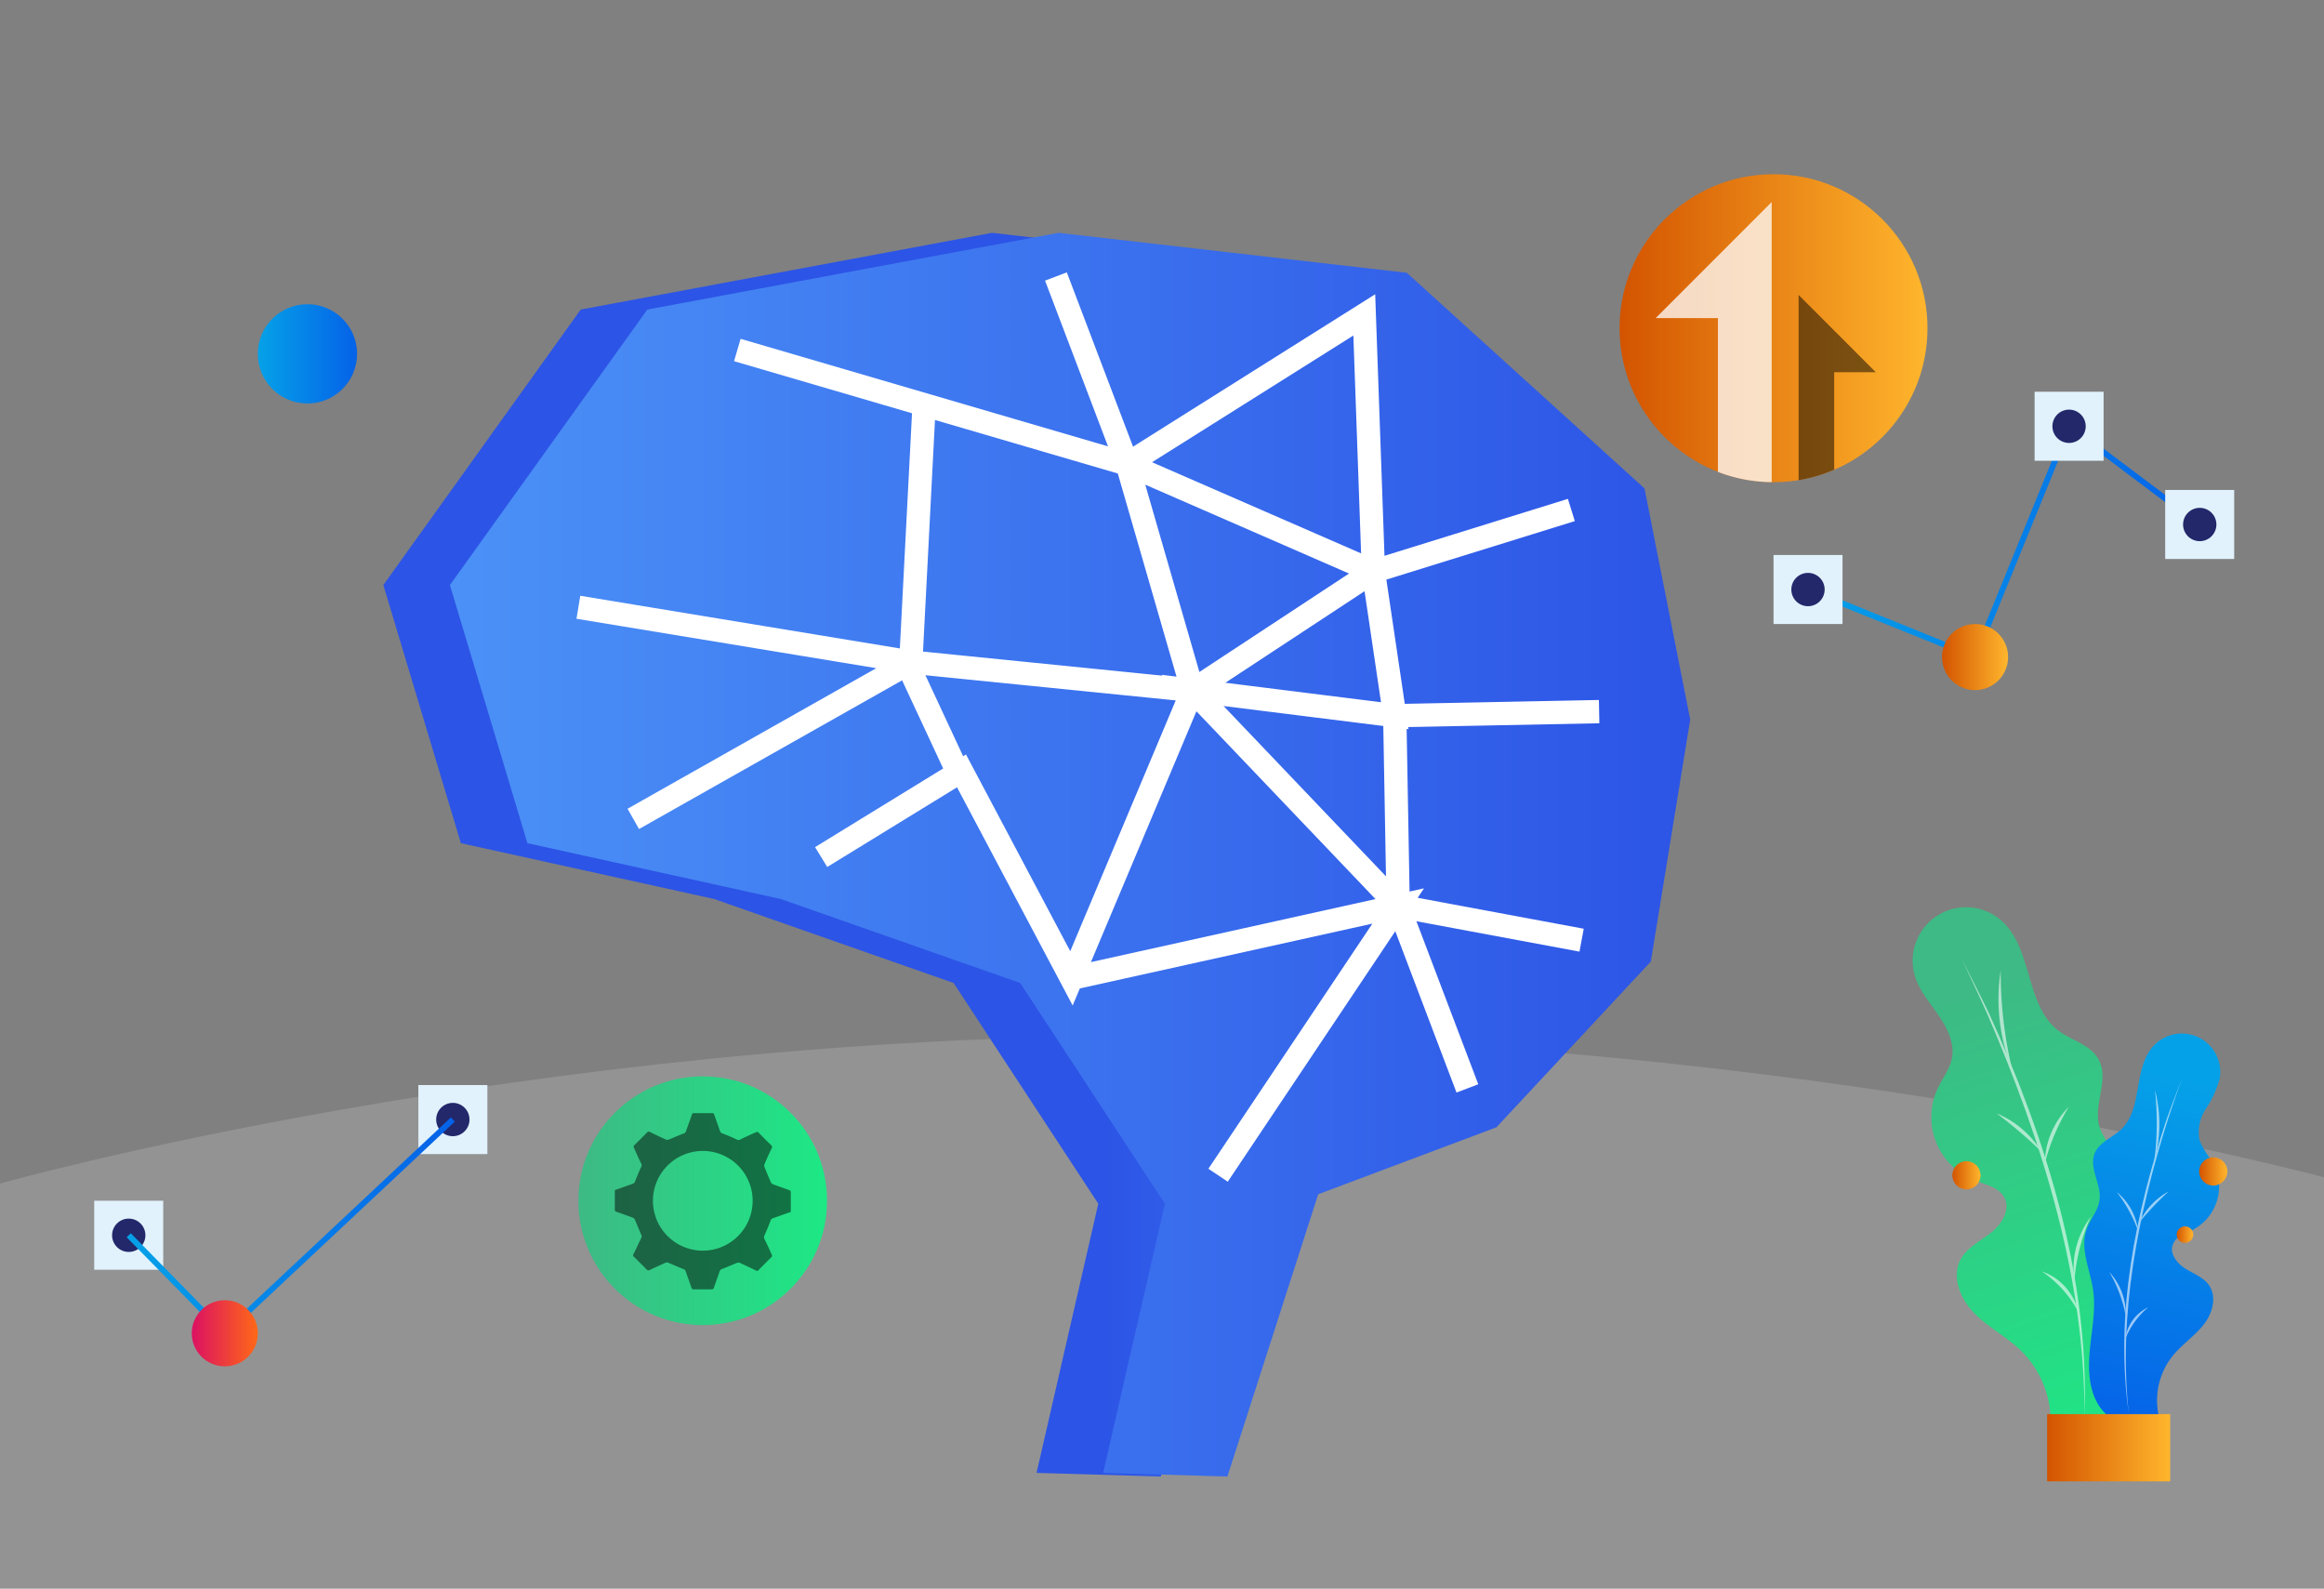 <svg id="Layer_1" data-name="Layer 1" xmlns="http://www.w3.org/2000/svg" xmlns:xlink="http://www.w3.org/1999/xlink" viewBox="0 0 326.35 223.04"><rect x="0" y="0" width="326.35" height="223.04" fill="#808080" stroke="none"/><defs><style>.cls-1,.cls-20,.cls-5{fill:#fff;}.cls-1{opacity:0.15;}.cls-2{fill:url(#linear-gradient);}.cls-3{fill:url(#linear-gradient-2);}.cls-4{opacity:0.59;}.cls-6{fill:url(#linear-gradient-3);}.cls-7{fill:url(#linear-gradient-4);}.cls-8{fill:url(#linear-gradient-5);}.cls-9{fill:url(#linear-gradient-6);}.cls-10{fill:#e1f2fc;}.cls-11{fill:#23286b;}.cls-12,.cls-14,.cls-24{fill:none;stroke-miterlimit:10;}.cls-12,.cls-14{stroke-width:0.81px;}.cls-12{stroke:url(#linear-gradient-7);}.cls-13{fill:url(#linear-gradient-8);}.cls-14{stroke:url(#linear-gradient-9);}.cls-15{fill:url(#linear-gradient-10);}.cls-16{fill:url(#linear-gradient-11);}.cls-17{fill:url(#linear-gradient-12);}.cls-18{fill:url(#linear-gradient-13);}.cls-19{opacity:0.49;}.cls-20{opacity:0.76;}.cls-21{opacity:0.5;}.cls-22{fill:url(#linear-gradient-14);}.cls-23{fill:url(#linear-gradient-15);}.cls-24{stroke:#fff;stroke-width:3.27px;}</style><linearGradient id="linear-gradient" x1="130.38" y1="-112.1" x2="170.56" y2="-55.58" gradientTransform="translate(119.81 211.5) rotate(15.93)" gradientUnits="userSpaceOnUse"><stop offset="0" stop-color="#3dba85"/><stop offset="1" stop-color="#1de885"/></linearGradient><linearGradient id="linear-gradient-2" x1="-1483.54" y1="526.23" x2="-1454.6" y2="566.94" gradientTransform="matrix(-0.93, 0.38, 0.38, 0.93, -1265.54, 227.45)" gradientUnits="userSpaceOnUse"><stop offset="0" stop-color="#05a1e8"/><stop offset="1" stop-color="#0562e8"/></linearGradient><linearGradient id="linear-gradient-3" x1="287.47" y1="203.26" x2="304.75" y2="203.26" gradientUnits="userSpaceOnUse"><stop offset="0" stop-color="#d35400"/><stop offset="1" stop-color="#ffb62d"/></linearGradient><linearGradient id="linear-gradient-4" x1="274.16" y1="165.01" x2="278.13" y2="165.01" xlink:href="#linear-gradient-3"/><linearGradient id="linear-gradient-5" x1="308.81" y1="164.47" x2="312.78" y2="164.47" xlink:href="#linear-gradient-3"/><linearGradient id="linear-gradient-6" x1="305.67" y1="173.34" x2="307.99" y2="173.34" xlink:href="#linear-gradient-3"/><linearGradient id="linear-gradient-7" x1="17.79" y1="172.32" x2="63.87" y2="172.32" gradientTransform="matrix(1, 0, 0, 1, 0, 0)" xlink:href="#linear-gradient-2"/><linearGradient id="linear-gradient-8" x1="26.93" y1="187.19" x2="36.2" y2="187.19" gradientUnits="userSpaceOnUse"><stop offset="0" stop-color="#db1162"/><stop offset="1" stop-color="#ff6817"/></linearGradient><linearGradient id="linear-gradient-9" x1="253.74" y1="75.99" x2="309.14" y2="75.99" gradientTransform="matrix(1, 0, 0, 1, 0, 0)" xlink:href="#linear-gradient-2"/><linearGradient id="linear-gradient-10" x1="272.72" y1="92.25" x2="281.99" y2="92.25" xlink:href="#linear-gradient-3"/><linearGradient id="linear-gradient-11" x1="36.2" y1="49.68" x2="50.15" y2="49.68" gradientTransform="matrix(1, 0, 0, 1, 0, 0)" xlink:href="#linear-gradient-2"/><linearGradient id="linear-gradient-12" x1="227.43" y1="46.08" x2="270.67" y2="46.08" xlink:href="#linear-gradient-3"/><linearGradient id="linear-gradient-13" x1="81.22" y1="168.58" x2="116.15" y2="168.58" gradientTransform="matrix(1, 0, 0, 1, 0, 0)" xlink:href="#linear-gradient"/><linearGradient id="linear-gradient-14" x1="223.11" y1="120" x2="155.03" y2="120" gradientUnits="userSpaceOnUse"><stop offset="0" stop-color="#4b91f7"/><stop offset="1" stop-color="#2c54e6"/></linearGradient><linearGradient id="linear-gradient-15" x1="63.18" y1="120" x2="237.35" y2="120" xlink:href="#linear-gradient-14"/></defs><path class="cls-1" d="M0,166.17s73.57-20.78,163.17-20.78,163.18,19.9,163.18,19.9V223H0Z"/><path class="cls-2" d="M287.9,201a14,14,0,0,0-4.08-11.35c-2-1.95-4.58-3.26-6.55-5.25s-3.27-5.13-1.94-7.59c.91-1.67,2.75-2.56,4.25-3.73s2.76-3.2,1.91-4.9c-.75-1.5-2.67-1.86-4.24-2.47a9.53,9.53,0,0,1-5.15-12.89c.66-1.41,1.68-2.69,2-4.23.41-2.1-.63-4.21-1.85-6s-2.68-3.42-3.32-5.47a7.5,7.5,0,0,1,12.16-7.83c4.37,3.89,3.28,11.79,7.92,15.37,1.9,1.46,4.61,2,5.73,4.17,1.44,2.72-.71,6.1,0,9.09.49,2,2.2,3.49,3.1,5.37,1.75,3.63.2,7.9.07,11.93-.12,3.62.94,7.15,1.73,10.67s1.29,7.29.11,10.7-4.52,6.33-8.11,5.9"/><path class="cls-3" d="M303.14,198.76a10,10,0,0,1,2-8.45c1.28-1.56,3-2.7,4.27-4.28s1.94-3.93.79-5.59c-.78-1.12-2.17-1.61-3.33-2.34s-2.23-2.07-1.75-3.35,1.76-1.54,2.83-2.1a6.87,6.87,0,0,0,2.68-9.63,13.6,13.6,0,0,1-1.75-2.88,5.9,5.9,0,0,1,.86-4.42,15.2,15.2,0,0,0,1.94-4.17,5.4,5.4,0,0,0-9.32-4.65c-2.83,3.13-1.42,8.7-4.46,11.63-1.24,1.2-3.14,1.83-3.77,3.44-.82,2.06,1,4.31.7,6.51-.19,1.48-1.3,2.67-1.8,4.08-1,2.74.48,5.68.9,8.56.36,2.57-.12,5.18-.4,7.77s-.35,5.32.77,7.67,3.73,4.17,6.27,3.58"/><g class="cls-4"><path class="cls-5" d="M287.14,163.37a11.49,11.49,0,0,1,3.4-8,28.55,28.55,0,0,0-3.4,8Z"/><path class="cls-5" d="M291.3,179.81a12.08,12.08,0,0,1,2.32-9,26.47,26.47,0,0,0-2.32,9Z"/><path class="cls-5" d="M291.87,184.23a15.79,15.79,0,0,0-5.15-5.73,7.94,7.94,0,0,1,5.15,5.73Z"/><path class="cls-5" d="M286.69,161.71a64.79,64.79,0,0,0-6.31-5.39,13.38,13.38,0,0,1,6.31,5.39Z"/><path class="cls-5" d="M282.58,150.23a26.51,26.51,0,0,1-1.63-14,58.74,58.74,0,0,0,1.63,14Z"/><path class="cls-5" d="M292.72,198.86c.08-19.58-6-38.75-13.68-56.56-1.14-2.55-2.35-5.07-3.52-7.61,1.24,2.5,2.54,5,3.75,7.5,8.06,17.7,14.16,37,13.45,56.67Z"/></g><rect class="cls-6" x="287.47" y="198.54" width="17.28" height="9.44"/><g class="cls-4"><path class="cls-5" d="M300.24,172.81a20,20,0,0,0-3-5.46,8.3,8.3,0,0,1,3,5.46Z"/><path class="cls-5" d="M298.52,184.82a19.06,19.06,0,0,0-2.33-6.25,8.75,8.75,0,0,1,2.33,6.25Z"/><path class="cls-5" d="M298.44,188a5.69,5.69,0,0,1,3.24-4.46,11.28,11.28,0,0,0-3.24,4.46Z"/><path class="cls-5" d="M300.44,171.59a9.58,9.58,0,0,1,4.09-4.31,42.71,42.71,0,0,0-4.09,4.31Z"/><path class="cls-5" d="M302.5,163.11a41.45,41.45,0,0,0,.11-10.08,19.15,19.15,0,0,1-.11,10.08Z"/><path class="cls-5" d="M298.94,198.49c-2-13.93.94-28.14,5.31-41.35.67-1.89,1.41-3.75,2.11-5.62-.65,1.89-1.32,3.77-1.94,5.68-4.18,13.25-7,27.35-5.48,41.29Z"/></g><circle class="cls-7" cx="276.14" cy="165.01" r="1.98"/><circle class="cls-8" cx="310.8" cy="164.47" r="1.98"/><circle class="cls-9" cx="306.83" cy="173.34" r="1.16"/><rect class="cls-10" x="13.23" y="168.58" width="9.69" height="9.69"/><rect class="cls-10" x="58.75" y="152.34" width="9.69" height="9.69"/><circle class="cls-11" cx="63.59" cy="157.18" r="2.34"/><circle class="cls-11" cx="18.08" cy="173.43" r="2.34"/><polyline class="cls-12" points="18.08 173.43 31.57 187.19 63.59 157.18"/><circle class="cls-13" cx="31.57" cy="187.19" r="4.64"/><polyline class="cls-14" points="253.89 82.77 277.35 92.25 290.55 59.85 308.9 73.64"/><rect class="cls-10" x="249.05" y="77.92" width="9.69" height="9.69"/><circle class="cls-11" cx="253.89" cy="82.77" r="2.34"/><rect class="cls-10" x="285.71" y="55" width="9.69" height="9.69"/><circle class="cls-11" cx="290.55" cy="59.85" r="2.34"/><rect class="cls-10" x="304.05" y="68.79" width="9.69" height="9.69"/><circle class="cls-11" cx="308.9" cy="73.64" r="2.34"/><circle class="cls-15" cx="277.35" cy="92.25" r="4.64"/><circle class="cls-16" cx="43.17" cy="49.68" r="6.97"/><circle class="cls-17" cx="249.05" cy="46.08" r="21.62"/><circle class="cls-18" cx="98.68" cy="168.58" r="17.46"/><g class="cls-19"><path d="M86.34,167.09l2.51-.89a.51.51,0,0,0,.34-.36c.27-.69.55-1.37.85-2a.5.5,0,0,0,0-.49c-.36-.73-.7-1.46-1-2.18a.3.3,0,0,1,.06-.41c.6-.58,1.18-1.17,1.76-1.76a.29.29,0,0,1,.41-.07c.75.37,1.49.72,2.25,1.07a.59.59,0,0,0,.37,0c.71-.28,1.41-.6,2.13-.87a.46.46,0,0,0,.31-.31c.27-.77.56-1.54.82-2.31a.28.28,0,0,1,.31-.23q1.26,0,2.52,0a.28.28,0,0,1,.32.22c.26.77.55,1.54.81,2.31a.48.48,0,0,0,.34.32c.69.27,1.37.55,2,.85a.53.53,0,0,0,.52,0c.72-.36,1.44-.69,2.16-1a.31.31,0,0,1,.43.07c.56.58,1.13,1.16,1.72,1.72a.34.34,0,0,1,.07.48q-.54,1.1-1,2.22a.53.53,0,0,0,0,.37c.29.71.58,1.42.89,2.12a.55.55,0,0,0,.27.29c.78.3,1.56.56,2.34.85.08,0,.2.15.2.22,0,.94,0,1.88,0,2.83l-2.46.87a.58.58,0,0,0-.41.41c-.24.67-.52,1.33-.82,2a.57.57,0,0,0,0,.55c.36.71.69,1.44,1,2.15a.3.3,0,0,1-.07.41c-.59.58-1.18,1.17-1.75,1.76a.3.3,0,0,1-.42.06c-.74-.36-1.49-.72-2.24-1.06a.48.48,0,0,0-.37,0c-.71.28-1.41.6-2.13.87a.47.47,0,0,0-.32.31c-.26.77-.55,1.53-.81,2.31a.28.28,0,0,1-.31.23q-1.26,0-2.52,0a.28.28,0,0,1-.32-.22c-.26-.78-.55-1.54-.81-2.31a.46.46,0,0,0-.34-.32q-1-.41-2.07-.87a.47.47,0,0,0-.46,0l-2.19,1a.31.31,0,0,1-.43-.07q-.86-.88-1.74-1.74A.31.31,0,0,1,89,176c.36-.74.7-1.48,1.06-2.21a.43.43,0,0,0,0-.41c-.31-.7-.59-1.42-.9-2.12a.55.55,0,0,0-.27-.29c-.77-.29-1.54-.57-2.31-.83-.18-.06-.25-.13-.25-.33C86.34,168.92,86.34,168,86.34,167.09Zm12.35,8.5a7,7,0,1,0-7-7A7,7,0,0,0,98.69,175.59Z"/></g><path class="cls-20" d="M248.79,28.37V67.69a21.29,21.29,0,0,1-7.55-1.44V44.66H232.5Z"/><path class="cls-21" d="M263.41,52.26h-5.84V65.94a20.85,20.85,0,0,1-5,1.47v-26Z"/><polygon class="cls-22" points="145.56 206.79 154.23 169 133.91 138.01 100.29 126.22 64.72 118.38 53.83 82.14 81.55 43.46 139.31 32.69 188.21 38.3 221.58 68.57 228 101.02 222.47 135 200.79 158.27 175.76 167.67 163.01 207.3 145.56 206.79"/><polygon class="cls-23" points="154.91 206.79 163.58 169 143.26 138.01 109.64 126.22 74.06 118.38 63.18 82.14 90.9 43.46 148.66 32.69 197.56 38.3 230.93 68.57 237.35 101.02 231.82 135 210.14 158.27 185.11 167.67 172.36 207.3 154.91 206.79"/><polyline class="cls-24" points="103.54 49.14 158.29 65.16 148.28 38.82 158.29 65.16 191.58 44.21 192.86 80.23 220.66 71.6 192.86 80.23 195.86 100.48 224.56 99.91 195.86 100.48 196.34 127.2 222.1 132 196.34 127.2 206.06 152.81 196.34 127.2 167.47 96.93 195.86 100.48 192.86 80.23 167.47 96.93 192.86 80.23 158.29 65.16 167.47 96.93 127.9 92.95 129.77 56.81 127.9 92.95 81.22 85.26 127.9 92.95 88.93 114.97 127.9 92.95 167.47 96.93 150.46 137.36 135.02 108.23 115.31 120.33 135.02 108.23 150.46 137.36 196.34 127.2 171.05 165"/><line class="cls-24" x1="135.02" y1="109.55" x2="127.9" y2="94.27"/></svg>